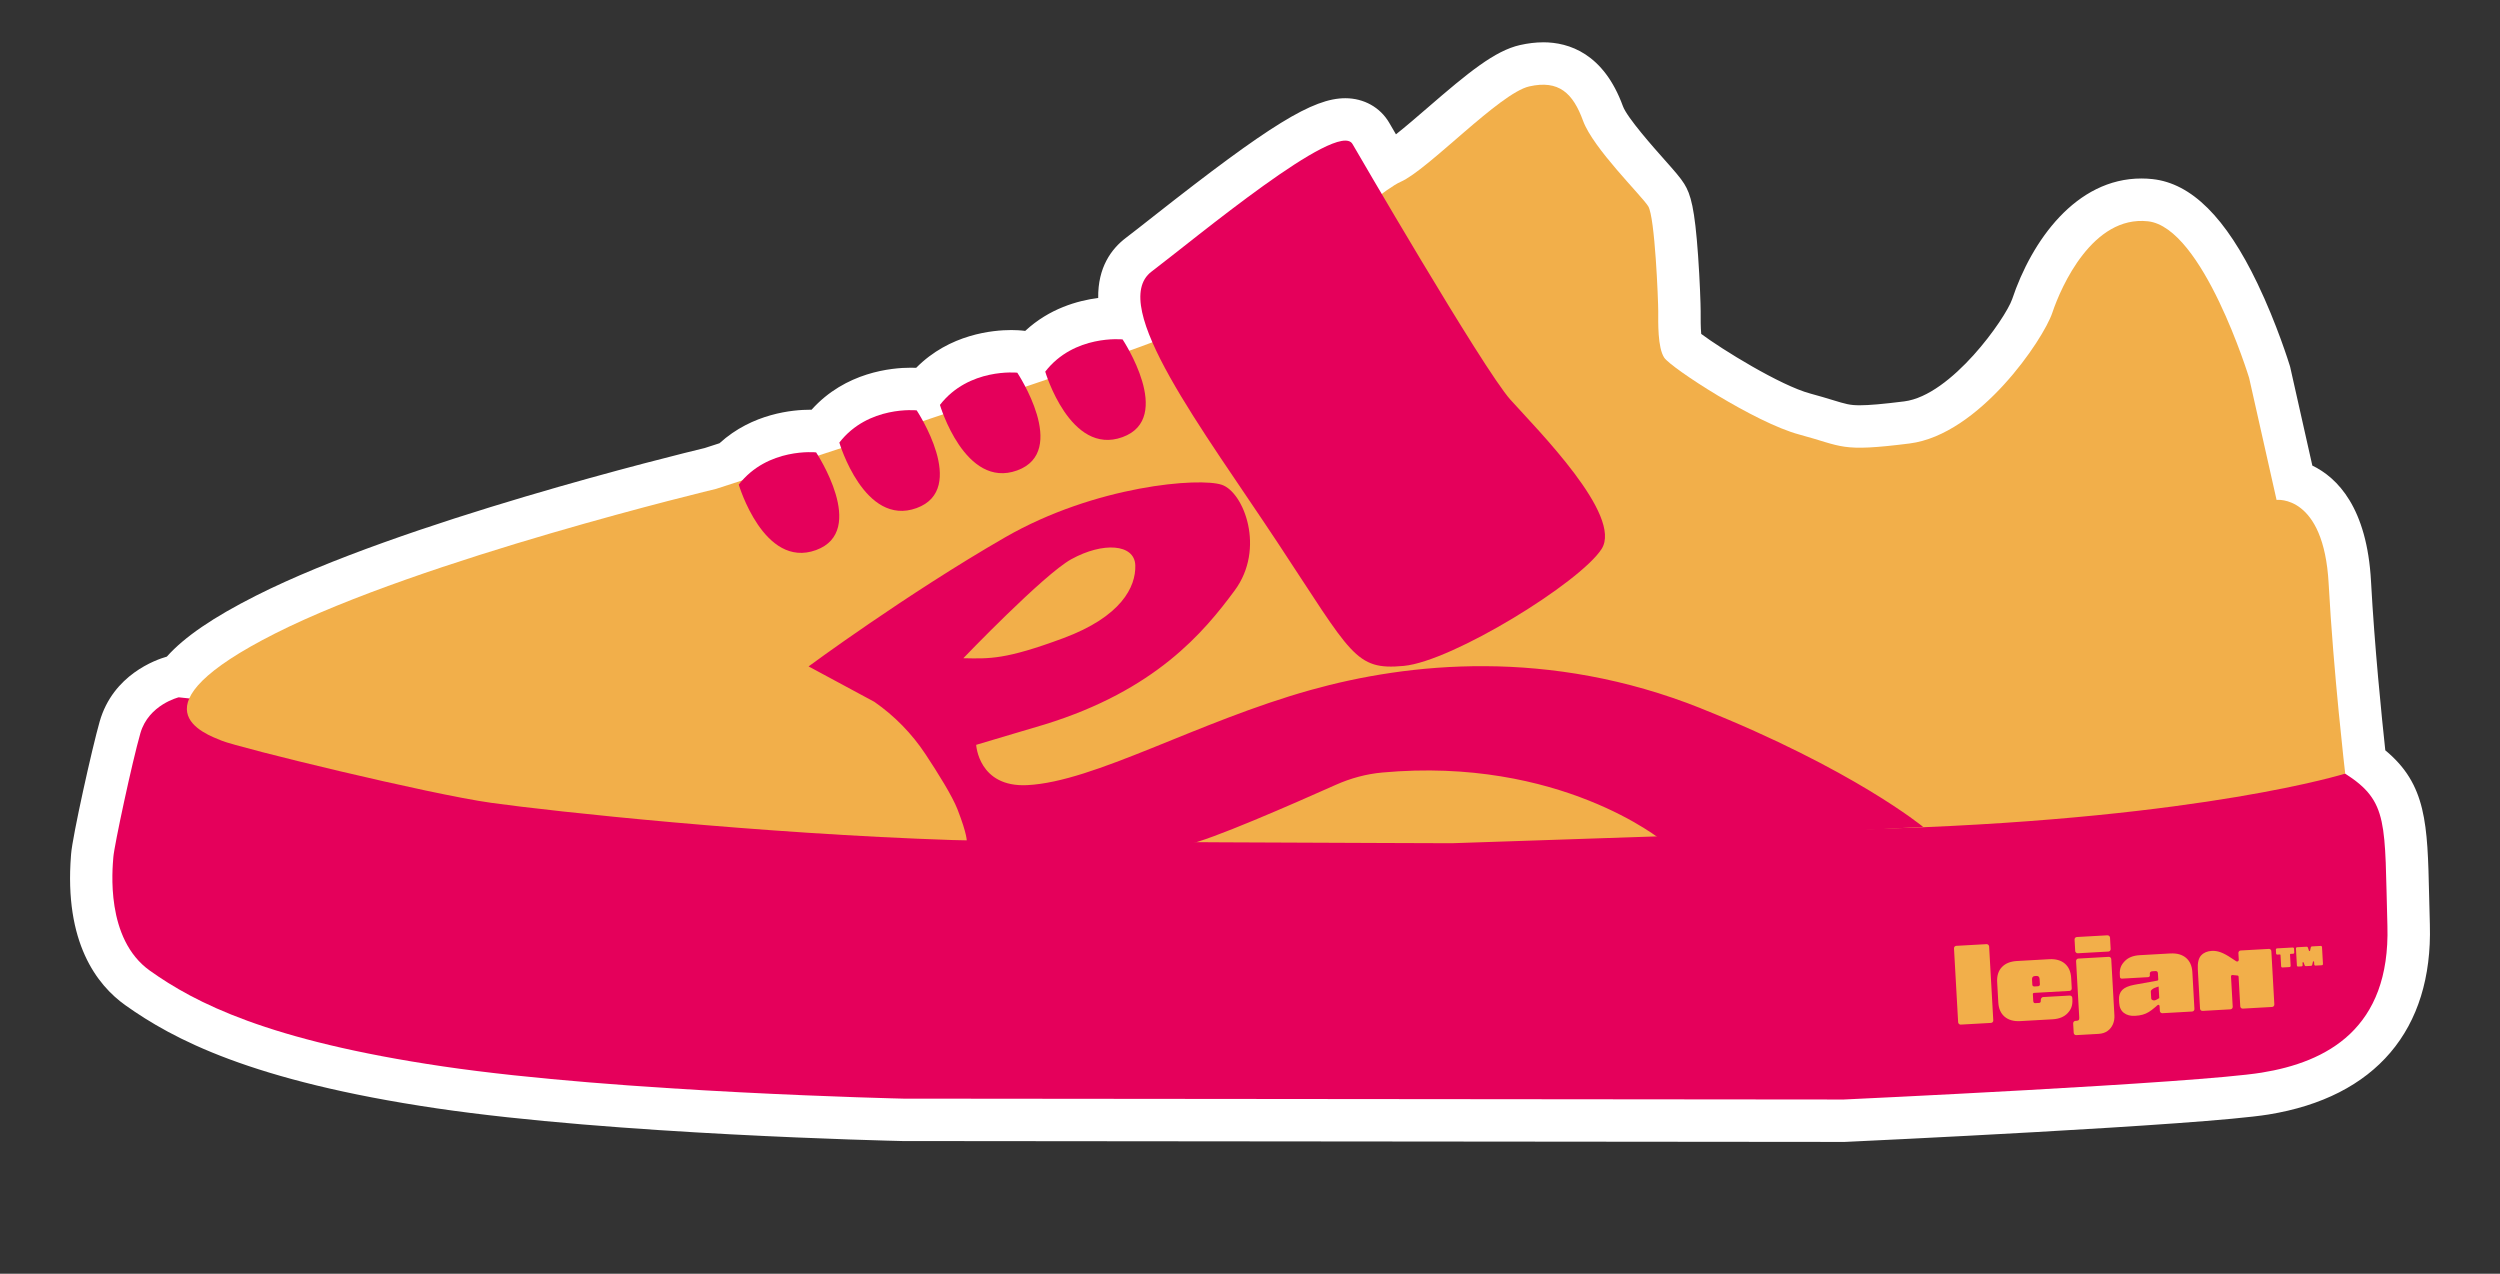 <svg viewBox="0 0 1080 550.26" xmlns="http://www.w3.org/2000/svg" data-name="Capa 1" id="Capa_1">
  <rect x="0" y="0" width="1080" height="550.26" fill="#333333" stroke="none"/>
  <defs>
    <style>
      .cls-1 {
        fill: #e5005b;
      }

      .cls-2 {
        fill: #fff;
      }

      .cls-3 {
        fill: #f2af4a;
      }
    </style>
  </defs>
  <g>
    <path d="M390.26,483.77c-1.43-.03-124.61-2.88-200.17-14.02-78.49-11.58-111.02-29.03-130.6-42.94-10.44-7.42-22.33-23.25-19.7-56.55l.05-.61c.43-5.92,8.51-43.23,12.02-55.45,3.95-13.78,16.47-20.24,23.24-21.88l1.55-.38.4.04c6.41-8.3,18.63-16.87,37.68-26.5,62.69-31.69,183.25-60.98,192.16-63.12l8.73-2.83c12.11-12.05,27.93-13.39,34.39-13.38,2,0,3.29.13,3.53.15l1.18.12.65-.85c12.3-15.88,30.73-17.58,38.08-17.58,2.01,0,3.31.13,3.55.15l2.53.27c12.29-15.06,30.16-16.7,37.37-16.69,2.01,0,3.31.13,3.55.16l4.29.46.74,1.12c12.27-14.53,29.78-16.13,36.9-16.12.85,0,1.58.02,2.15.05-2.09-9.24-1.98-20.27,7.41-27.38,3.03-2.29,7.14-5.53,11.94-9.31,41.41-32.6,64.74-49.15,77.32-49.14,4.77,0,8.78,2.19,11,6,.01.03,3.01,5.19,7.76,13.29.52-.27,1.01-.51,1.47-.71,3.99-1.75,13.61-10.06,21.33-16.74,16.48-14.25,27.13-23.05,35.88-25.03,2.82-.64,5.53-.96,8.03-.96,17.96.02,23.89,16.26,25.84,21.6,2.41,6.61,13.17,18.7,19.61,25.93,4.22,4.74,6.47,7.3,7.72,9.3,5.13,8.23,5.71,49.8,5.71,50.21v1.22c-.05,8.62.49,12.15,1.01,13.56,5.49,5.14,36.95,25.29,53.13,29.61,3.77,1.01,6.76,1.92,9.35,2.71,5.99,1.83,8.72,2.66,14.4,2.67,4.43,0,10.7-.54,20.36-1.75,25.99-3.27,51.26-41.64,54.16-50.31,2.57-7.67,16.9-45.94,47.19-45.91,1.24,0,2.51.07,3.76.21,28.38,3.07,47.88,62.24,51.51,74.07l.1.33,10.56,46.98c8.82,2.73,22.37,12.11,24.08,43.77,1.68,31.08,5.34,65.62,6.64,77.35,17.43,12.63,17.73,25.87,18.46,57.92.09,3.91.19,8.16.32,12.8.81,28.46-9.3,64.17-62.05,72.71-28.32,4.58-175.35,11.43-181.59,11.71h-.22s-406.43-.37-406.43-.37Z" class="cls-2"></path>
    <path d="M666.65,36.6c8.83,0,13.63,5.7,17.24,15.58,4.35,11.92,25.26,32.29,28.16,36.94,2.9,4.65,4.32,40.7,4.32,45.35,0,4.65-.31,15.7,2.6,20.06,2.9,4.36,39.2,28.07,58.33,33.19,12.75,3.41,16.25,5.68,26.1,5.69,4.93,0,11.45-.56,21.51-1.82,30.19-3.8,57.87-45.02,61.7-56.49,3.69-11.02,16.4-39.68,38.49-39.66.91,0,1.84.05,2.79.15,23.81,2.57,43.73,67.64,43.73,67.64l11.86,52.73s.28-.03.77-.03c3.74,0,19.88,2.01,21.73,36.19,2.09,38.69,7.15,82.07,7.15,82.07,18.96,12.1,16.98,21.29,18.25,65.77,1.27,44.48-26.22,58.85-54.35,63.4-28.13,4.55-180.55,11.61-180.55,11.61l-406.21-.38s-122.97-2.73-198.84-13.92c-75.87-11.19-107.25-27.57-126.63-41.34-19.38-13.77-16.18-44.09-15.82-49.03.36-4.94,8.15-41.25,11.69-53.58,3.54-12.34,16.59-15.5,16.59-15.5l4.52.48c3.03-6.85,13.21-15.98,37.08-28.04,63.52-32.1,190.51-62.47,190.51-62.47,0,0,4.16-1.34,11.28-3.66,9.8-11.01,23.66-12.22,29.34-12.22,1.62,0,2.57.1,2.57.1,0,0,.34.52.89,1.42,3.21-1.05,6.53-2.14,9.95-3.26-.54-1.49-.8-2.39-.8-2.39,9.82-12.68,24.84-14.03,30.83-14.02,1.63,0,2.59.1,2.59.1,0,0,1.19,1.79,2.74,4.64,2.9-.96,5.82-1.93,8.74-2.91-.96-2.46-1.44-4.08-1.44-4.08,9.82-12.68,24.84-14.03,30.82-14.02,1.63,0,2.59.1,2.59.1,0,0,1.59,2.41,3.51,6.08,3.28-1.11,6.51-2.21,9.69-3.3-.75-1.99-1.12-3.25-1.12-3.25,9.82-12.68,24.84-14.03,30.82-14.02,1.63,0,2.59.1,2.59.1,0,0,1.26,1.91,2.89,4.91,3.59-1.29,6.94-2.5,9.99-3.63-6.18-14.17-7.53-25.15-.37-30.57,17.3-13.1,69.5-56.6,83.72-56.59,1.46,0,2.52.46,3.1,1.46,0,0,5.14,8.86,12.63,21.58,3.49-2.55,6.28-4.39,8.19-5.23,11.92-5.22,42.77-38.33,55.56-41.22,2.19-.5,4.18-.73,6-.73M666.67,18.28h0c-3.19,0-6.57.4-10.06,1.19-10.84,2.45-22.29,11.85-39.85,27.03-4.08,3.53-9.51,8.22-13.71,11.53-1.85-3.18-2.91-5-2.92-5.01-3.87-6.64-10.94-10.58-18.93-10.59h0c-14-.01-32.62,11.45-82.98,51.09-4.77,3.75-8.88,6.99-11.81,9.21-6.28,4.76-12.18,12.75-11.99,25.99-8.82,1.13-21.11,4.55-31.53,14.23l-1.47-.16c-.58-.06-2.17-.2-4.51-.21-7.91,0-26.67,1.68-41.13,16.32-.66-.03-1.44-.05-2.33-.05-8.23,0-28.21,1.82-42.85,18.15-.19,0-.38,0-.58,0-7.35,0-24.95,1.48-39.2,14.48-3.17,1.03-5.37,1.74-6.4,2.07-11.38,2.74-130.91,31.98-193.82,63.77-18.46,9.33-30.89,17.78-38.53,26.34-4.7,1.33-23.2,7.77-29.01,28.03-3.18,11.09-11.8,49.74-12.35,57.31l-.04.55c-2.97,37.58,11.16,55.95,23.53,64.74,20.41,14.5,54.16,32.67,134.57,44.53,76.12,11.23,196.04,14,201.11,14.11h.19s.19,0,.19,0l406.21.38h.43s.43-.02.43-.02c6.27-.29,153.8-7.16,182.63-11.82,46.27-7.49,71.03-36.61,69.74-82.01-.13-4.62-.23-8.85-.32-12.75-.7-30.72-1.09-47.83-18.93-62.57-1.53-14.19-4.66-45.02-6.17-72.99-1.72-31.82-14.5-44.78-25.35-50.02l-9.42-41.91-.15-.68-.2-.67c-.22-.72-5.48-17.79-13.94-35.42-13.68-28.52-28.51-43.26-45.35-45.08-1.57-.17-3.17-.26-4.74-.26-28.34-.03-47.45,26.93-55.89,52.17-2.87,8.27-26.18,41.55-46.61,44.12-9.26,1.16-15.18,1.68-19.21,1.68-4.31,0-6.03-.53-11.73-2.27-2.54-.77-5.7-1.74-9.65-2.8-12.89-3.45-38.41-19.23-47.11-25.76-.27-2.83-.25-6.91-.24-8.51v-1.26c0-2.81-.37-13.53-1.11-23.98-1.44-20.49-3.15-26.54-5.98-31.08-1.65-2.64-3.97-5.28-8.65-10.55-4.38-4.93-16.03-18.02-17.84-22.98-8.32-22.81-23.32-27.61-34.44-27.62h0Z" class="cls-2"></path>
  </g>
  <g>
    <path d="M77.24,301.23s-13.05,3.16-16.59,15.5c-3.54,12.34-11.33,48.65-11.69,53.59-.36,4.94-3.56,35.26,15.82,49.03,19.38,13.77,50.76,30.15,126.63,41.34,75.87,11.19,198.84,13.92,198.84,13.92l406.21.38s152.42-7.05,180.55-11.61c28.13-4.55,55.62-18.92,54.35-63.4-1.27-44.48.71-53.67-18.25-65.77-18.96-12.1-394.3,24.98-394.3,24.98l-541.58-57.95Z" class="cls-1"></path>
    <path d="M411.55,362.9c-83.01-2.73-172.07-12.27-199.21-16.06-27.14-3.78-109.41-23.91-116.5-26.84-7.1-2.93-40.5-14.24,23.01-46.34,63.52-32.1,190.51-62.47,190.51-62.47,0,0,165.09-53.29,201.24-68.23,36.15-14.93,82.56-59.19,94.48-64.41,11.92-5.22,42.77-38.33,55.56-41.22,12.79-2.89,18.89,2.92,23.24,14.85,4.35,11.92,25.26,32.29,28.16,36.94s4.32,40.7,4.32,45.35c0,4.65-.31,15.7,2.6,20.06,2.9,4.36,39.2,28.07,58.33,33.19s17.43,7.67,47.62,3.87c30.19-3.8,57.87-45.01,61.7-56.49,3.84-11.48,17.47-42.08,41.28-39.5,23.81,2.57,43.73,67.64,43.73,67.64l11.86,52.73s20.41-2.53,22.5,36.16,7.15,82.07,7.15,82.07c0,0-60.83,19.09-194.32,23.63-133.48,4.54-191.65,6.45-191.65,6.45,0,0-191.33-.58-215.61-1.38Z" class="cls-3"></path>
    <path d="M584.27,62.2s56.44,97.33,68.25,110.49c11.82,13.16,48.59,50,39.38,64.45-9.22,14.45-64.46,48.58-85.49,50.53-21.03,1.95-22.34-4.62-54.5-53.29-32.16-48.67-73.52-102.6-54.45-117.05,19.07-14.44,80.57-65.84,86.81-55.13Z" class="cls-1"></path>
    <path d="M362.59,191.19s10.79,36.53,33.38,28.3c22.58-8.24.04-42.21.04-42.21,0,0-20.92-2.22-33.42,13.92Z" class="cls-1"></path>
    <path d="M319.14,209.34s10.79,36.53,33.38,28.3c22.58-8.24.04-42.21.04-42.21,0,0-20.92-2.22-33.42,13.92Z" class="cls-1"></path>
    <path d="M406.05,174.92s10.79,36.53,33.38,28.3c22.58-8.24.04-42.21.04-42.21,0,0-20.92-2.22-33.42,13.92Z" class="cls-1"></path>
    <path d="M451.54,160.54s10.79,36.53,33.38,28.3c22.58-8.24.04-42.21.04-42.21,0,0-20.92-2.22-33.42,13.92Z" class="cls-1"></path>
    <path d="M734.91,306.04c-65.84-26.31-126.69-19.7-168.61-7.99-49.32,13.77-93.48,39.71-122.56,41.13-21.05,1.03-22.03-17.41-22.03-17.41l29.68-8.83c47.74-14.75,68.61-39.73,81.99-57.85,13.38-18.12,3.93-42.41-5.53-45.65-9.45-3.24-54.55.17-93.7,22.72-42.59,24.53-84.84,55.73-84.84,55.73l28.4,15.3c8.73,6.06,16.22,13.73,22.09,22.6,5.43,8.21,11.59,18.09,13.83,23.83,4.32,11.09,4.01,13.82,4.01,13.82,0,0,80.14,3.79,95.27,1.36,9.15-1.47,46.7-17.95,64.12-25.74,6.38-2.85,13.16-4.7,20.11-5.33,76.69-7,121.01,29.48,121.01,29.48l112.64-5.99s-30.05-24.85-95.89-51.16ZM416.16,284.35s34.69-36.17,46.63-42.76c13.7-7.56,27.38-6.67,27.66,2.65.28,9.32-6.08,22.17-31.13,31.46-25.05,9.29-31.7,8.88-43.16,8.65Z" class="cls-1"></path>
  </g>
  <g>
    <rect transform="translate(-22.5 48.48) rotate(-3.21)" ry="1.04" rx="1.04" height="34.08" width="15.2" y="408.14" x="845.04" class="cls-3"></rect>
    <path d="M895.23,431.06c-.03-.57-.52-1.01-1.1-.98l-11.54.65c-.57.03-1,.71-.97,1.29v.2c.05.67-.2,1.02-.74,1.05l-1.65.09c-.54.03-.83-.29-.87-.96l-.16-2.92c-.02-.29.2-.53.49-.55l15.33-.86c.57-.03,1.01-.52.98-1.1l-.25-4.51c-.15-2.7-1.07-4.77-2.74-6.19-1.68-1.42-3.93-2.05-6.76-1.89l-13.93.78c-2.83.16-5,1.04-6.51,2.64-1.51,1.6-2.18,3.75-2.03,6.46l.49,8.78c.15,2.7,1.07,4.77,2.74,6.19,1.68,1.42,3.93,2.05,6.76,1.89l13.93-.78c2.83-.16,5-1.04,6.51-2.64,1.51-1.6,2.21-3.3,2.06-6l-.04-.63ZM877.84,423.15c-.05-.95.36-1.45,1.25-1.5l.62-.04c.88-.05,1.35.4,1.4,1.35l.13,2.31c.02.41-.34.76-.81.79l-1.57.09c-.47.03-.87-.28-.89-.69l-.13-2.31Z" class="cls-3"></path>
    <path d="M910.94,413.36l-13.09.74c-.57.03-1.01.52-.98,1.1l1.37,24.44c.03.51-.06.86-.25,1.04-.2.19-.55.29-1.06.32l-.34.02c-.57.03-1.01.52-.98,1.1l.23,4.07c.03.57.52,1.01,1.1.98l9.65-.54c1.53-.09,2.81-.5,3.86-1.25,1.04-.74,1.82-1.71,2.33-2.91.51-1.19.72-2.49.64-3.89l-1.36-24.25c-.03-.57-.52-1.01-1.1-.98Z" class="cls-3"></path>
    <rect transform="translate(-21.45 51.33) rotate(-3.21)" ry="1.04" rx="1.04" height="7.03" width="15.34" y="404.35" x="896.37" class="cls-3"></rect>
    <path d="M937.61,411.89l-13.27.75c-2.83.16-5,1.04-6.51,2.64-1.51,1.6-2.21,3.11-2.06,5.81l.05.96c.02.42.38.74.8.72l11.41-.64c.42-.02.74-.38.72-.8l-.04-.68c-.04-.67.5-1.03,1.01-1.06l1.53-.09c.51-.03.93.28.97.95l.15,2.65c.01.26-.17.49-.43.54l-9.99,1.8c-2.43.46-4.15,1.21-5.16,2.25-1.01,1.05-1.47,2.46-1.37,4.24l.07,1.31c.11,1.94.79,3.39,2.04,4.34,1.25.95,2.85,1.37,4.79,1.26,1.27-.07,2.37-.24,3.3-.5.93-.26,1.81-.64,2.64-1.15.83-.51,1.72-1.17,2.66-1.99l1.16-1c.33-.28.84-.07.86.37l.12,2.15c.03.57.52,1.01,1.1.98l12.85-.72c.57-.03,1.01-.52.98-1.1l-.89-15.9c-.15-2.7-1.07-4.77-2.74-6.19-1.68-1.42-3.93-2.05-6.76-1.89ZM932.59,427.46l.21,3.7s-1.43.98-2.09,1.02c-.42.02-1.35-.12-1.39-.9l-.16-2.87c-.16-1.36,3.36-2.23,3.36-2.23l.07,1.29Z" class="cls-3"></path>
    <path d="M980.13,409.93l-12.16.68c-.57.03-1.01.52-.98,1.1l.16,2.93c.03.58-.61.95-1.1.63l-2.02-1.33c-1.79-1.21-3.35-2.05-4.67-2.54-1.32-.48-2.6-.69-3.84-.62-1.97.11-3.52.76-4.63,1.96-1.11,1.2-1.59,3.22-1.43,6.09l.95,16.9c.03.57.52,1.01,1.1.98l12.04-.68c.57-.03,1.01-.52.98-1.1l-.73-12.99c-.03-.48.22-.72.54-.74.19-.01,1.81.18,2.28.23.13.01.25.07.33.17.07.08.11.19.12.3l.72,12.84c.03.57.52,1.01,1.1.98l12.64-.71c.57-.03,1.01-.52.98-1.1l-1.29-23.02c-.03-.57-.52-1.01-1.1-.98Z" class="cls-3"></path>
    <path d="M990.48,409.32l-6.81.38c-.29.02-.51.26-.49.55l.09,1.65c.02.29.26.51.55.49l1.09-.06c.14,0,.27.1.27.25l.27,4.88c.02.29.26.51.55.49l3.07-.17c.29-.02.51-.26.49-.55l-.27-4.88c0-.14.1-.27.25-.27l1.09-.06c.29-.02.51-.26.49-.55l-.09-1.65c-.02-.29-.26-.51-.55-.49Z" class="cls-3"></path>
    <path d="M1002.57,408.64l-3.83.21c-.23.01-.43.18-.48.41l-.3,1.4c-.06.26-.42.28-.5.03l-.46-1.36c-.07-.22-.29-.37-.52-.35l-4.14.23c-.29.02-.51.26-.49.55l.41,7.31c.02.29.26.51.55.49l1.44-.08c.29-.02.51-.26.49-.55l-.06-1c-.02-.3.41-.39.51-.1l.42,1.2c.08.22.29.36.52.35l2.27-.13c.23-.01.43-.18.48-.41l.3-1.35c.07-.3.5-.26.51.04l.06,1.12c.02.29.26.51.55.49l2.73-.15c.29-.02.51-.26.49-.55l-.41-7.31c-.02-.29-.26-.51-.55-.49Z" class="cls-3"></path>
  </g>
</svg>